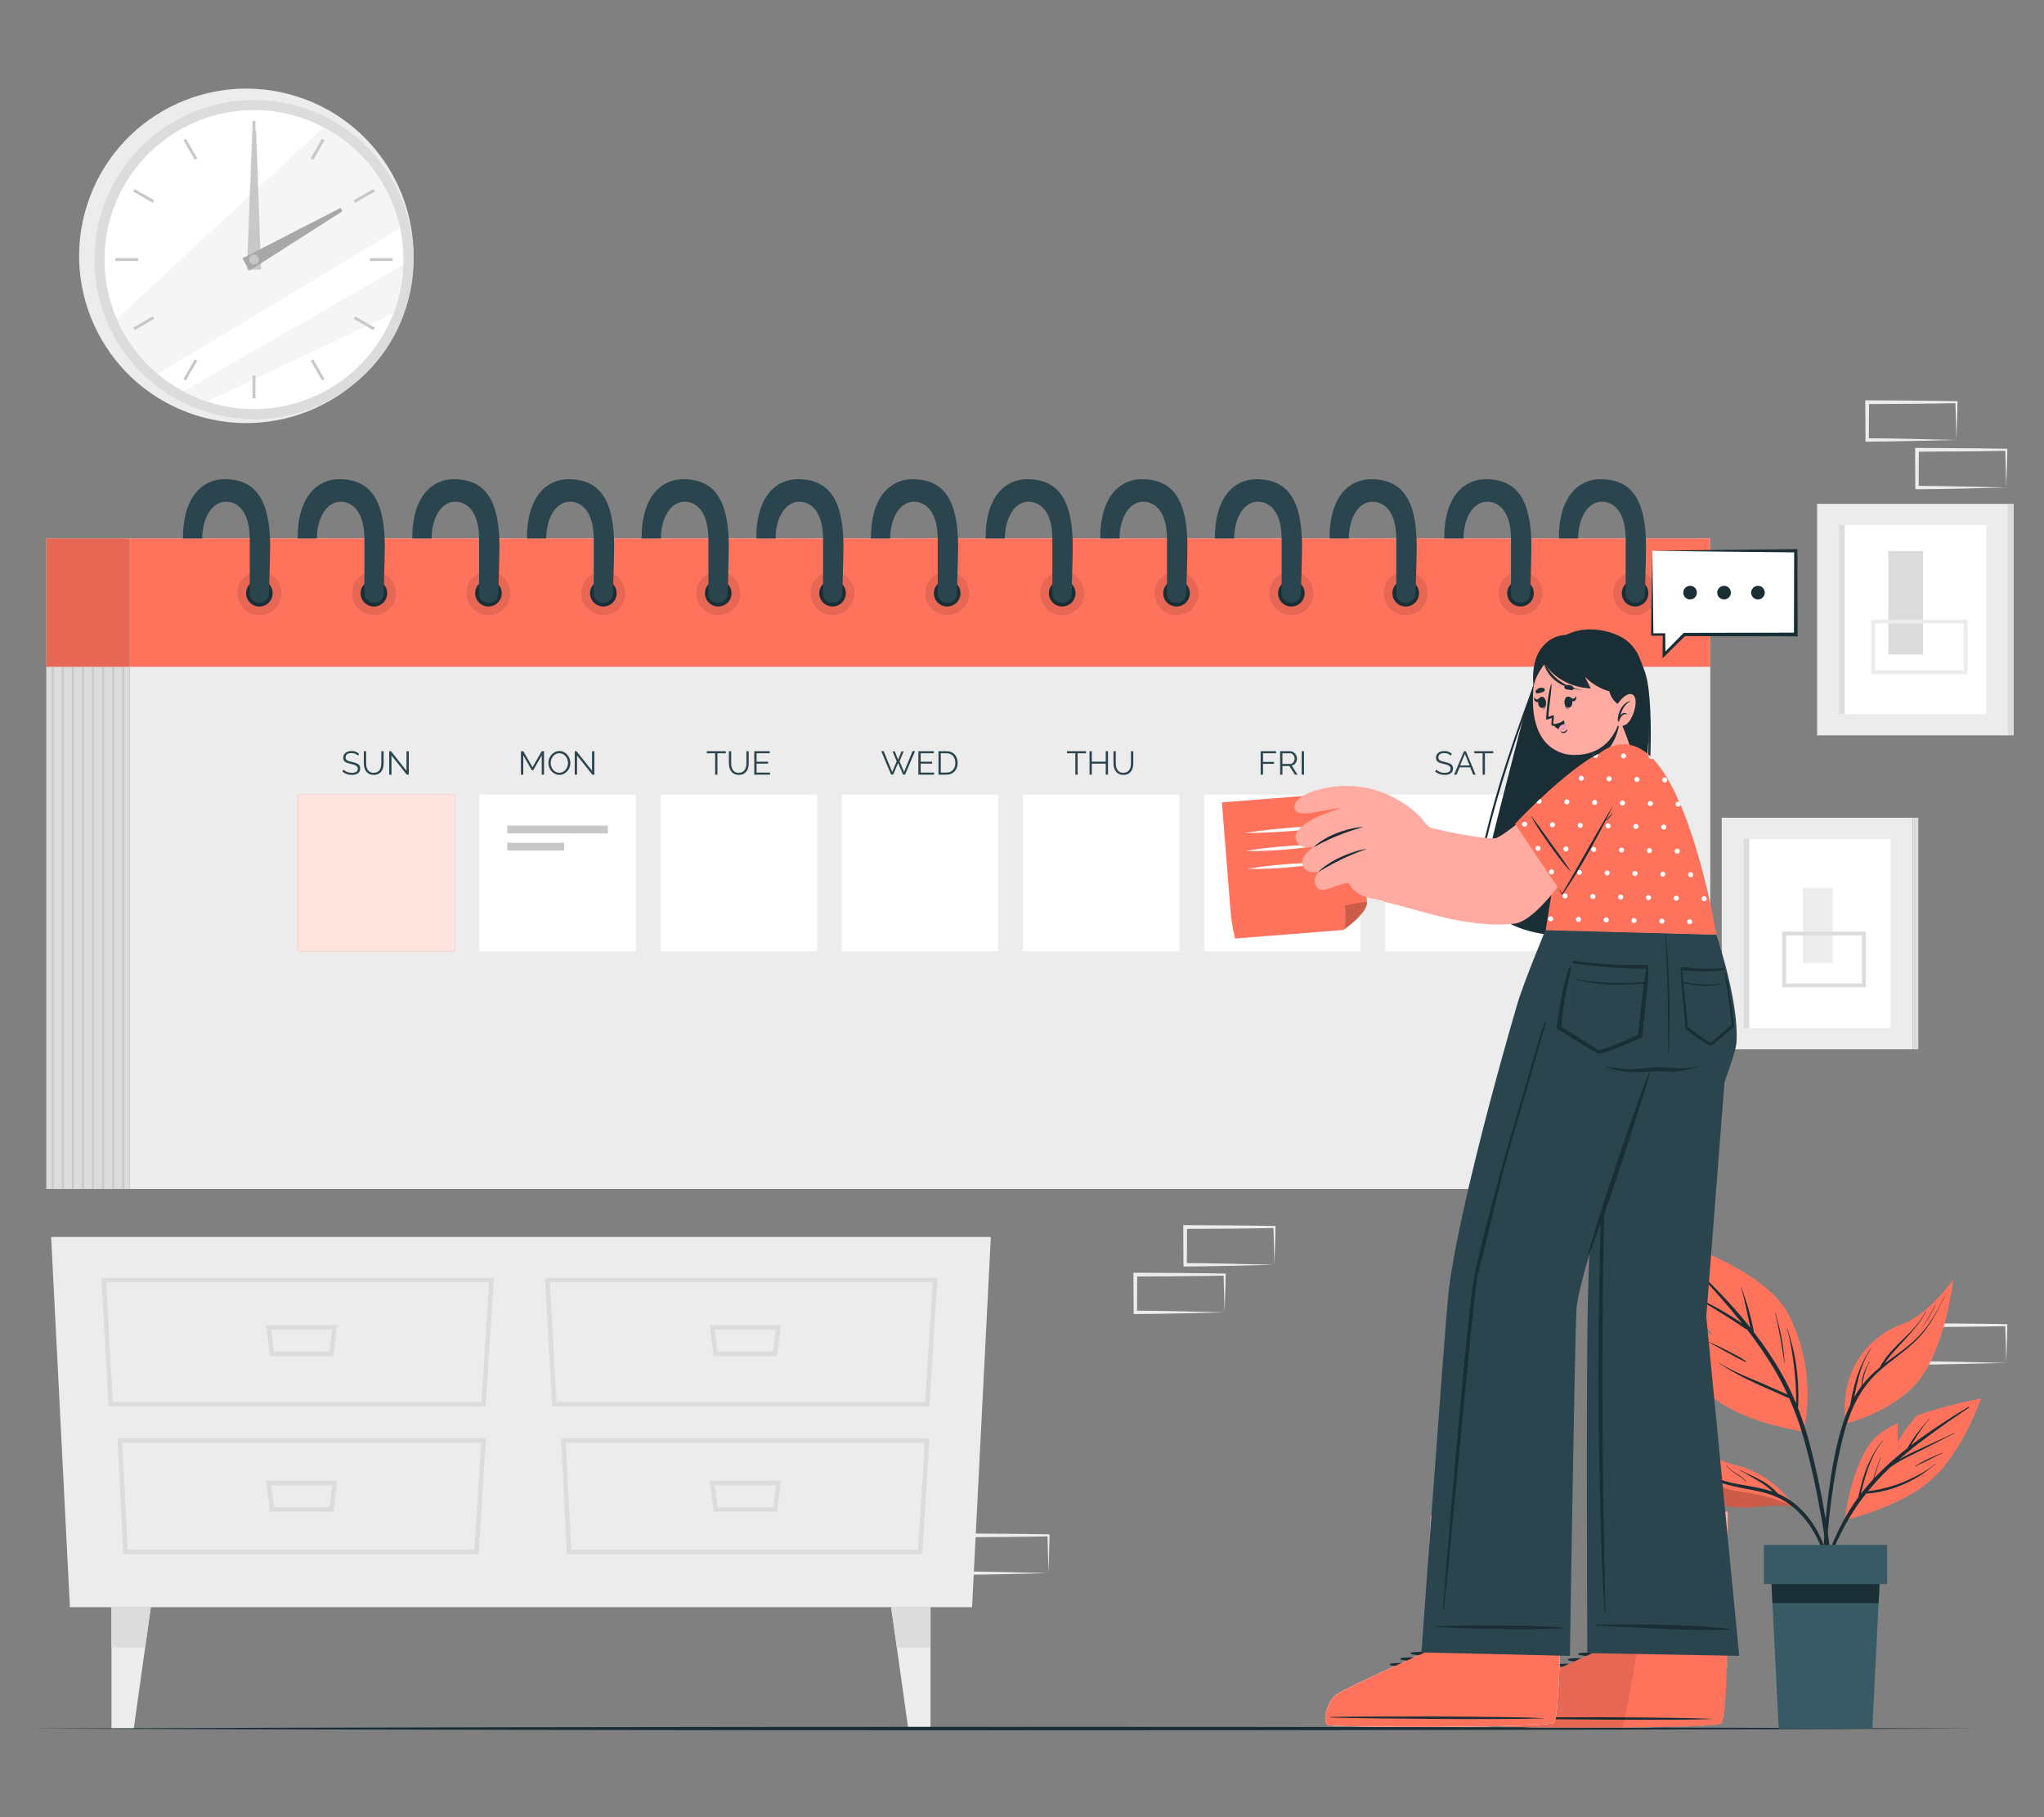 <?xml version="1.0" encoding="UTF-8"?>
<svg id="Layer_2" data-name="Layer 2" xmlns="http://www.w3.org/2000/svg" viewBox="0 0 540 480">
  <rect x="0" y="0" width="540" height="480" fill="#808080" stroke="none"/>
  <defs>
    <style>
      .cls-1 {
        fill: #dcdcdc;
      }

      .cls-1, .cls-2, .cls-3, .cls-4, .cls-5, .cls-6, .cls-7, .cls-8, .cls-9, .cls-10, .cls-11, .cls-12, .cls-13, .cls-14, .cls-15, .cls-16, .cls-17 {
        stroke-width: 0px;
      }

      .cls-2 {
        fill: #ff735d;
      }

      .cls-3 {
        fill: #c8c8c8;
      }

      .cls-4 {
        fill: #375a64;
      }

      .cls-5, .cls-8 {
        fill: #ececec;
      }

      .cls-6 {
        fill: #2b454e;
      }

      .cls-18 {
        stroke: #c8c8c8;
        stroke-width: .5px;
      }

      .cls-18, .cls-9, .cls-19, .cls-20 {
        fill: none;
      }

      .cls-18, .cls-19, .cls-20 {
        stroke-miterlimit: 10;
      }

      .cls-7 {
        opacity: .8;
      }

      .cls-7, .cls-13 {
        fill: #fff;
      }

      .cls-8 {
        opacity: .5;
      }

      .cls-10 {
        fill: #ff9abd;
      }

      .cls-11 {
        opacity: .2;
      }

      .cls-12, .cls-15 {
        fill: #1a2e35;
      }

      .cls-19 {
        stroke: #dcdcdc;
      }

      .cls-14 {
        fill: #ffaba1;
      }

      .cls-15, .cls-17 {
        opacity: .1;
      }

      .cls-16 {
        fill: #a8a8a8;
      }

      .cls-20 {
        stroke: #ececec;
      }
    </style>
  </defs>
  <g id="Layer_2-2" data-name="Layer 2">
    <g>
      <rect class="cls-9" width="540" height="480"/>
      <g>
        <g>
          <path class="cls-5" d="m336.69,334.08c-6.85.15-16.82.45-23.59.45,0,0-.44,0-.44,0v-.45s-.06-9.97-.06-9.97v-.5s.5,0,.5,0c7.07.04,16.89.08,23.87.23-.02,3.04-.21,7.17-.28,10.24h0Zm0,0c-.1-2.91-.21-7.11-.27-9.97,0,0,.27.27.27.27-6.82.14-16.67.21-23.59.23,0,0,.5-.5.5-.5l-.05,9.97-.45-.45c6.67.02,16.83.29,23.59.45h0Z"/>
          <path class="cls-5" d="m323.53,346.65c-6.85.15-16.82.45-23.59.45,0,0-.44,0-.44,0v-.45s-.06-9.97-.06-9.97v-.5s.5,0,.5,0c7.07.04,16.89.08,23.87.23-.02,3.04-.21,7.17-.28,10.24h0Zm0,0c-.1-2.91-.21-7.11-.27-9.97,0,0,.27.27.27.27-6.82.14-16.67.21-23.59.23,0,0,.5-.5.5-.5l-.05,9.97-.45-.45c6.67.02,16.83.29,23.59.45h0Z"/>
          <path class="cls-5" d="m312.44,218.97c-6.85.15-16.82.45-23.59.45,0,0-.44,0-.44,0v-.45s-.06-9.97-.06-9.97v-.5s.5,0,.5,0c7.07.04,16.89.08,23.87.23-.02,3.04-.21,7.17-.28,10.24h0Zm0,0c-.1-2.91-.21-7.11-.27-9.97,0,0,.27.27.27.27-6.82.14-16.67.21-23.59.23,0,0,.5-.5.5-.5l-.05,9.97-.45-.45c6.67.02,16.83.29,23.59.45h0Z"/>
          <path class="cls-5" d="m299.28,231.54c-6.85.15-16.82.45-23.59.45,0,0-.44,0-.44,0v-.45s-.06-9.97-.06-9.97v-.5s.5,0,.5,0c7.07.04,16.89.08,23.87.23-.02,3.04-.21,7.17-.28,10.24h0Zm0,0c-.1-2.91-.21-7.11-.27-9.97,0,0,.27.27.27.27-6.82.14-16.67.21-23.59.23,0,0,.5-.5.5-.5l-.05,9.97-.45-.45c6.67.02,16.83.29,23.59.45h0Z"/>
          <path class="cls-5" d="m286.18,218.97c-6.85.15-16.82.45-23.59.45,0,0-.44,0-.44,0v-.45s-.06-9.97-.06-9.97v-.5s.5,0,.5,0c7.07.04,16.89.08,23.87.23-.02,3.04-.21,7.17-.28,10.24h0Zm0,0c-.1-2.91-.21-7.11-.27-9.97,0,0,.27.27.27.27-6.82.14-16.67.21-23.59.23,0,0,.5-.5.5-.5l-.05,9.97-.45-.45c6.67.02,16.83.29,23.59.45h0Z"/>
          <path class="cls-5" d="m530.03,360.01c-6.85.15-16.82.45-23.59.45,0,0-.44,0-.44,0v-.45s-.06-9.97-.06-9.97v-.5s.5,0,.5,0c7.07.04,16.89.08,23.87.23-.02,3.04-.21,7.17-.28,10.24h0Zm0,0c-.1-2.91-.21-7.11-.27-9.97,0,0,.27.27.27.27-6.82.14-16.67.21-23.59.23,0,0,.5-.5.5-.5l-.05,9.97-.45-.45c6.67.02,16.83.29,23.59.45h0Z"/>
          <path class="cls-5" d="m516.87,116.21c-6.85.15-16.82.45-23.59.45,0,0-.44,0-.44,0v-.45s-.06-9.97-.06-9.97v-.5s.5,0,.5,0c7.07.04,16.89.08,23.87.23-.02,3.04-.21,7.17-.28,10.24h0Zm0,0c-.1-2.91-.21-7.11-.27-9.97,0,0,.27.27.27.27-6.82.14-16.67.21-23.59.23,0,0,.5-.5.5-.5l-.05,9.97-.45-.45c6.67.02,16.83.29,23.59.45h0Z"/>
          <path class="cls-5" d="m530.03,128.78c-6.85.15-16.82.45-23.59.45,0,0-.44,0-.44,0v-.45s-.06-9.97-.06-9.97v-.5s.5,0,.5,0c7.07.04,16.89.08,23.87.23-.02,3.04-.21,7.17-.28,10.24h0Zm0,0c-.1-2.91-.21-7.11-.27-9.97,0,0,.27.27.27.27-6.82.14-16.67.21-23.59.23,0,0,.5-.5.5-.5l-.05,9.97-.45-.45c6.67.02,16.83.29,23.59.45h0Z"/>
          <path class="cls-5" d="m277,415.53c-6.85.15-16.82.45-23.59.45,0,0-.44,0-.44,0v-.45s-.06-9.97-.06-9.97v-.5s.5,0,.5,0c7.07.04,16.89.08,23.87.23-.02,3.04-.21,7.17-.28,10.24h0Zm0,0c-.1-2.91-.21-7.11-.27-9.97,0,0,.27.27.27.27-6.82.14-16.67.21-23.59.23,0,0,.5-.5.5-.5l-.05,9.97-.45-.45c6.67.02,16.83.29,23.59.45h0Z"/>
        </g>
        <g>
          <polygon class="cls-5" points="18.47 424.53 256.81 424.53 261.76 326.74 13.51 326.74 18.47 424.53"/>
          <g>
            <path class="cls-1" d="m245.51,371.5h-99.64l-1.87-33.95h103.69l-2.18,33.95Zm-98.5-1.2h97.38l2.03-31.55h-101.14l1.74,31.55Z"/>
            <path class="cls-1" d="m243.67,410.56h-93.9l-1.53-30.65h97.34l-1.92,30.65Zm-92.76-1.2h91.63l1.76-28.24h-94.8l1.41,28.24Z"/>
            <path class="cls-1" d="m205.28,358.21h-16.74l-1.06-8.19h18.86l-1.06,8.19Zm-15.69-1.2h14.63l.75-5.78h-16.12l.75,5.78Z"/>
            <path class="cls-1" d="m205.28,399.33h-16.74l-1.06-8.19h18.86l-1.06,8.19Zm-15.69-1.2h14.63l.75-5.78h-16.12l.75,5.78Z"/>
          </g>
          <g>
            <path class="cls-1" d="m128.31,371.5H28.66l-1.87-33.95h103.69l-2.18,33.95Zm-98.5-1.2h97.38l2.03-31.55H28.07l1.74,31.55Z"/>
            <path class="cls-1" d="m126.47,410.56H32.57l-1.53-30.65h97.34l-1.92,30.65Zm-92.76-1.2h91.63l1.76-28.24H32.31l1.41,28.24Z"/>
            <path class="cls-1" d="m88.08,358.21h-16.74l-1.06-8.19h18.86l-1.06,8.19Zm-15.69-1.2h14.63l.75-5.78h-16.12l.75,5.78Z"/>
            <path class="cls-1" d="m88.08,399.33h-16.74l-1.06-8.19h18.86l-1.06,8.19Zm-15.69-1.2h14.63l.75-5.78h-16.12l.75,5.78Z"/>
          </g>
          <g>
            <polygon class="cls-5" points="39.84 424.53 38.35 435.18 35.34 456.59 29.45 456.59 29.45 424.53 39.84 424.53"/>
            <polygon class="cls-1" points="39.84 424.53 38.35 435.18 29.45 435.18 29.45 424.53 39.84 424.53"/>
          </g>
          <g>
            <polygon class="cls-5" points="235.43 424.53 236.93 435.18 239.94 456.59 245.83 456.59 245.83 424.53 235.43 424.53"/>
            <polygon class="cls-1" points="235.43 424.53 236.93 435.18 245.83 435.18 245.83 424.53 235.43 424.53"/>
          </g>
        </g>
        <g>
          <g>
            <rect class="cls-5" x="480.06" y="133.09" width="50.42" height="61.16"/>
            <rect class="cls-13" x="485.83" y="138.67" width="38.9" height="49.99"/>
            <rect class="cls-1" x="485.83" y="138.67" width="1.52" height="49.99"/>
            <rect class="cls-1" x="530.48" y="133.09" width="1.52" height="61.16"/>
            <rect class="cls-1" x="498.86" y="145.56" width="9.17" height="27.32"/>
            <rect class="cls-20" x="494.86" y="164.17" width="24.45" height="13.39"/>
          </g>
          <g>
            <rect class="cls-5" x="454.86" y="216.01" width="50.42" height="61.16"/>
            <rect class="cls-13" x="460.62" y="221.59" width="38.9" height="49.99"/>
            <rect class="cls-1" x="460.62" y="221.59" width="1.52" height="49.99"/>
            <rect class="cls-1" x="505.27" y="216.01" width="1.52" height="61.16"/>
            <rect class="cls-5" x="476.3" y="234.51" width="7.86" height="19.87"/>
            <rect class="cls-19" x="471.32" y="246.59" width="21.11" height="13.69"/>
          </g>
        </g>
        <g>
          <circle class="cls-5" cx="65.08" cy="67.58" r="44.17" transform="translate(-19.14 108.93) rotate(-72.23)"/>
          <circle class="cls-1" cx="67.1" cy="68.57" r="42.15" transform="translate(-22.09 33.23) rotate(-24.01)"/>
          <circle class="cls-13" cx="67.1" cy="68.57" r="39.49" transform="translate(-10.72 12.46) rotate(-9.83)"/>
          <path class="cls-8" d="m105.69,60.19c-17.98,10.9-47.54,28.77-64.06,38.57-4.63-3.91-8.35-8.87-10.79-14.51l54.63-50.63c10.17,5.36,17.72,15.03,20.21,26.58Z"/>
          <path class="cls-8" d="m106.56,69.94c-.15,4.51-1.06,8.83-2.61,12.83l-49.25,23.29c-2.16-.72-4.24-1.61-6.22-2.67,14.88-8.6,42.06-24.24,58.08-33.45Z"/>
          <g>
            <rect class="cls-3" x="66.72" y="31.94" width=".76" height="5.99"/>
            <rect class="cls-3" x="49.9" y="36.45" width=".76" height="5.99" transform="translate(-12.98 30.42) rotate(-30)"/>
            <rect class="cls-3" x="37.59" y="48.76" width=".76" height="5.99" transform="translate(-25.83 58.76) rotate(-60)"/>
            <rect class="cls-3" x="30.48" y="68.18" width="5.99" height=".76"/>
            <rect class="cls-3" x="34.98" y="85" width="5.99" height=".76" transform="translate(-37.6 30.43) rotate(-30)"/>
            <rect class="cls-3" x="47.29" y="97.31" width="5.99" height=".76" transform="translate(-59.46 92.47) rotate(-60.04)"/>
            <rect class="cls-3" x="66.72" y="99.2" width=".76" height="5.99"/>
            <rect class="cls-3" x="83.53" y="94.7" width=".76" height="5.99" transform="translate(-37.6 55.05) rotate(-30)"/>
            <rect class="cls-3" x="95.84" y="82.39" width=".76" height="5.99" transform="translate(-25.83 126.02) rotate(-60)"/>
            <rect class="cls-3" x="97.74" y="68.18" width="5.99" height=".76"/>
            <rect class="cls-3" x="93.23" y="51.37" width="5.99" height=".76" transform="translate(-12.98 55.05) rotate(-30)"/>
            <rect class="cls-3" x="80.92" y="39.06" width="5.99" height=".76" transform="translate(7.82 92.43) rotate(-60.03)"/>
          </g>
          <g>
            <polygon class="cls-3" points="67.67 34.65 68.97 71.23 65.23 71.18 66.66 34.64 67.67 34.65"/>
            <polygon class="cls-16" points="90.46 55.81 65.85 71.52 64.06 68.23 89.97 54.92 90.46 55.81"/>
            <path class="cls-3" d="m68.38,68.57c0,.71-.57,1.28-1.28,1.28s-1.28-.57-1.28-1.28.57-1.28,1.28-1.28,1.28.57,1.28,1.28Z"/>
          </g>
        </g>
        <g>
          <g>
            <rect class="cls-5" x="34.25" y="142.22" width="417.59" height="171.83"/>
            <rect class="cls-1" x="12.22" y="142.22" width="22.03" height="171.83" transform="translate(46.48 456.28) rotate(180)"/>
            <rect class="cls-2" x="34.25" y="142.22" width="417.59" height="33.92"/>
            <g>
              <rect class="cls-2" x="78.78" y="209.9" width="41.37" height="41.37"/>
              <rect class="cls-7" x="78.78" y="209.9" width="41.37" height="41.37"/>
            </g>
            <rect class="cls-13" x="126.62" y="209.9" width="41.37" height="41.37"/>
            <rect class="cls-13" x="174.51" y="209.9" width="41.37" height="41.37"/>
            <rect class="cls-13" x="222.37" y="209.9" width="41.37" height="41.37"/>
            <rect class="cls-13" x="270.23" y="209.9" width="41.37" height="41.37"/>
            <rect class="cls-13" x="318.09" y="209.9" width="41.37" height="41.37"/>
            <rect class="cls-13" x="365.95" y="209.9" width="41.37" height="41.37"/>
            <g>
              <path class="cls-6" d="m94.56,199.59c-.17-.2-.41-.36-.7-.48-.29-.12-.62-.18-.99-.18-.55,0-.95.1-1.2.31-.25.21-.37.49-.37.84,0,.19.03.34.1.46.07.12.17.22.31.31.14.09.32.16.54.23.22.06.47.13.77.19.33.07.63.15.89.24.27.09.49.2.68.33.19.13.33.29.43.48.1.19.15.42.15.7s-.06.53-.17.74c-.11.21-.26.38-.46.52-.2.14-.43.24-.71.31-.27.07-.57.1-.9.1-.96,0-1.79-.3-2.49-.9l.31-.5c.11.12.24.23.4.33.15.1.32.2.51.28.19.08.39.14.61.18.22.04.44.06.68.06.49,0,.88-.09,1.16-.27.28-.18.41-.45.41-.81,0-.19-.04-.35-.12-.48-.08-.13-.2-.24-.35-.34-.16-.1-.35-.18-.58-.25-.23-.07-.5-.14-.81-.21-.33-.08-.61-.15-.86-.24-.24-.08-.45-.18-.62-.31-.17-.12-.29-.27-.38-.44-.08-.17-.13-.38-.13-.63,0-.28.05-.54.16-.76.11-.22.26-.41.46-.56.2-.15.43-.26.7-.34.27-.08.56-.12.89-.12.41,0,.78.06,1.1.19.32.13.62.3.88.53l-.3.49Z"/>
              <path class="cls-6" d="m98.74,204.12c.39,0,.71-.07.97-.22.26-.15.47-.34.62-.58.15-.24.26-.52.32-.82.06-.31.09-.62.09-.93v-3.12h.61v3.12c0,.42-.05.82-.14,1.19-.09.38-.24.71-.45.99-.21.28-.47.51-.81.68-.33.17-.74.25-1.21.25s-.9-.09-1.24-.27c-.33-.18-.6-.41-.81-.7-.2-.29-.35-.62-.44-.99-.09-.37-.13-.76-.13-1.15v-3.12h.6v3.12c0,.33.03.64.1.95.06.31.17.58.33.82.15.24.36.43.61.58.26.15.58.22.96.22Z"/>
              <path class="cls-6" d="m103.43,199.56v5.06h-.61v-6.19s.47,0,.47,0l4.1,5.16v-5.15h.61v6.18h-.53l-4.04-5.06Z"/>
            </g>
            <g>
              <path class="cls-6" d="m143.12,204.62v-5.09l-2.26,3.93h-.36l-2.26-3.93v5.09h-.61v-6.19h.63l2.42,4.24,2.43-4.24h.62v6.19h-.61Z"/>
              <path class="cls-6" d="m147.78,204.67c-.43,0-.82-.09-1.18-.27-.36-.18-.66-.41-.92-.71-.26-.29-.45-.63-.59-1.01-.14-.38-.21-.76-.21-1.16,0-.41.07-.81.22-1.19.15-.38.35-.71.61-1,.26-.29.57-.52.93-.69.35-.17.74-.26,1.15-.26s.82.09,1.18.28c.36.18.66.42.92.72.25.3.45.63.59,1.01.14.37.21.76.21,1.15,0,.41-.07.81-.22,1.19-.15.38-.35.71-.61,1-.26.29-.57.52-.92.69-.35.17-.74.26-1.15.26Zm-2.29-3.14c0,.34.05.66.16.97.11.31.27.59.47.83.2.24.44.43.72.58.28.14.59.21.93.21s.67-.08.95-.23c.28-.15.53-.35.72-.59.2-.24.35-.52.46-.83.11-.31.16-.62.16-.94,0-.34-.06-.66-.17-.97-.11-.31-.27-.59-.48-.82s-.45-.43-.72-.57c-.28-.14-.59-.21-.92-.21s-.67.07-.95.22c-.29.15-.53.34-.72.59-.2.24-.35.52-.46.83s-.16.62-.16.94Z"/>
              <path class="cls-6" d="m152.45,199.56v5.06h-.61v-6.19h.47l4.1,5.16v-5.15h.61v6.18h-.53l-4.04-5.06Z"/>
            </g>
            <g>
              <path class="cls-6" d="m191.75,198.97h-2.21v5.65h-.61v-5.65h-2.21v-.54h5.02v.54Z"/>
              <path class="cls-6" d="m195.19,204.12c.39,0,.71-.07.97-.22.26-.15.47-.34.62-.58.15-.24.26-.52.32-.82.06-.31.09-.62.09-.93v-3.12h.61v3.12c0,.42-.05.82-.14,1.19-.09.38-.24.71-.45.99-.21.28-.47.51-.81.68-.33.17-.74.25-1.21.25s-.9-.09-1.24-.27c-.33-.18-.6-.41-.81-.7-.2-.29-.35-.62-.44-.99-.09-.37-.13-.76-.13-1.15v-3.12h.6v3.12c0,.33.03.64.1.95.06.31.17.58.33.82.15.24.36.43.61.58.26.15.58.22.96.22Z"/>
              <path class="cls-6" d="m203.43,204.08v.54h-4.16v-6.19h4.08v.54s-3.47,0-3.47,0v2.23s3.03,0,3.03,0v.51h-3.03v2.36h3.55Z"/>
            </g>
            <g>
              <path class="cls-6" d="m235.82,198.47h.58l.87,2.2.88-2.2h.58l-1.08,2.64,1.19,2.8,2.24-5.49h.66l-2.63,6.19h-.54l-1.3-3.06-1.31,3.06h-.53l-2.62-6.19h.65l2.25,5.49,1.18-2.8-1.08-2.64Z"/>
              <path class="cls-6" d="m246.78,204.08v.54h-4.16v-6.19s4.08,0,4.08,0v.54h-3.47v2.23h3.03v.51h-3.03v2.36h3.55Z"/>
              <path class="cls-6" d="m247.93,204.62v-6.19h2.1c.49,0,.93.08,1.3.24.37.16.68.38.92.66.25.28.43.61.56.98.12.38.19.78.19,1.2,0,.47-.07.9-.21,1.28-.14.38-.34.71-.6.98-.26.27-.57.48-.93.63-.36.15-.77.22-1.23.22h-2.1Zm4.46-3.11c0-.37-.05-.71-.16-1.02-.11-.31-.26-.58-.46-.81-.2-.23-.45-.4-.74-.53-.29-.12-.63-.19-1-.19h-1.49v5.11s1.49,0,1.49,0c.38,0,.72-.07,1.02-.2.29-.13.54-.31.74-.54.2-.23.35-.5.45-.81.1-.31.15-.65.15-1.02Z"/>
            </g>
            <g>
              <path class="cls-6" d="m286.91,198.97h-2.21v5.65h-.61v-5.65h-2.21v-.54h5.02v.54Z"/>
              <path class="cls-6" d="m292.72,198.43v6.19h-.6v-2.9h-3.67v2.9h-.61v-6.19h.61v2.76h3.67v-2.76h.6Z"/>
              <path class="cls-6" d="m296.79,204.12c.39,0,.71-.07.97-.22.26-.15.47-.34.62-.58.15-.24.26-.52.32-.82.06-.31.09-.62.09-.93v-3.12h.61v3.12c0,.42-.05.82-.14,1.19-.09.38-.24.71-.45.99-.21.28-.47.51-.81.68-.33.17-.74.25-1.21.25s-.9-.09-1.24-.27c-.33-.18-.6-.41-.81-.7-.2-.29-.35-.62-.44-.99-.09-.37-.13-.76-.13-1.15v-3.12h.6v3.12c0,.33.03.64.1.95.06.31.17.58.33.82.15.24.36.43.61.58.26.15.58.22.96.22Z"/>
            </g>
            <g>
              <path class="cls-6" d="m333.05,204.62v-6.19h4.07v.54h-3.45v2.28h2.91v.51h-2.91v2.87s-.61,0-.61,0Z"/>
              <path class="cls-6" d="m338.19,204.62v-6.19s2.62,0,2.62,0c.27,0,.51.06.74.17.22.11.42.26.58.44.16.18.29.39.38.62.09.23.14.47.14.71s-.03.44-.1.65c-.07.21-.16.39-.28.56-.12.17-.26.31-.43.42-.17.11-.36.19-.57.23l1.52,2.39h-.69l-1.46-2.29h-1.83v2.29h-.61Zm.61-2.83h2.02c.18,0,.34-.04.49-.12.15-.08.27-.18.38-.32.11-.13.19-.28.24-.45.06-.17.09-.35.09-.53,0-.19-.03-.36-.1-.54-.07-.17-.16-.32-.27-.45-.11-.13-.25-.23-.4-.31-.15-.08-.32-.11-.48-.11h-1.97v2.83Z"/>
              <path class="cls-6" d="m343.89,204.62v-6.19h.61v6.19h-.61Z"/>
            </g>
            <g>
              <path class="cls-6" d="m383.26,199.59c-.17-.2-.41-.36-.7-.48-.29-.12-.62-.18-.99-.18-.55,0-.95.1-1.2.31-.25.21-.37.49-.37.84,0,.19.03.34.1.46.07.12.17.22.31.31.14.09.32.16.54.23.22.06.47.13.77.19.33.07.63.15.89.24.27.09.49.2.68.33.19.13.33.29.43.48.1.19.15.42.15.7s-.06.53-.17.74c-.11.21-.26.38-.46.52-.2.14-.43.24-.71.31-.27.07-.57.1-.9.1-.96,0-1.79-.3-2.49-.9l.31-.5c.11.12.24.23.4.33.15.1.32.2.51.28.19.08.39.14.61.18.22.04.44.06.68.06.49,0,.88-.09,1.16-.27.28-.18.41-.45.41-.81,0-.19-.04-.35-.12-.48-.08-.13-.2-.24-.35-.34-.16-.1-.35-.18-.58-.25-.23-.07-.5-.14-.81-.21-.33-.08-.61-.15-.86-.24-.24-.08-.45-.18-.62-.31-.17-.12-.29-.27-.38-.44-.08-.17-.13-.38-.13-.63,0-.28.05-.54.16-.76.11-.22.26-.41.46-.56.2-.15.43-.26.7-.34.27-.08.56-.12.89-.12.41,0,.78.06,1.1.19.32.13.62.3.88.53l-.3.49Z"/>
              <path class="cls-6" d="m386.75,198.43h.52l2.57,6.19h-.65l-.8-1.94h-2.78l-.79,1.94h-.65l2.59-6.19Zm1.5,3.78l-1.25-3.06-1.26,3.06h2.51Z"/>
              <path class="cls-6" d="m394.51,198.97h-2.21v5.65h-.61v-5.65h-2.21v-.54h5.02v.54Z"/>
            </g>
            <rect class="cls-3" x="134.01" y="218.08" width="26.59" height="2.06"/>
            <rect class="cls-3" x="134.01" y="222.61" width="15.04" height="2.06"/>
            <g>
              <rect class="cls-2" x="12.22" y="142.22" width="22.03" height="33.92"/>
              <rect class="cls-17" x="12.22" y="142.22" width="22.03" height="33.92"/>
            </g>
            <g>
              <line class="cls-18" x1="13.91" y1="176.14" x2="13.91" y2="314.06"/>
              <line class="cls-18" x1="16.57" y1="176.14" x2="16.57" y2="314.06"/>
              <line class="cls-18" x1="19.24" y1="176.14" x2="19.24" y2="314.06"/>
              <line class="cls-18" x1="21.91" y1="176.14" x2="21.91" y2="314.06"/>
              <line class="cls-18" x1="24.57" y1="176.14" x2="24.57" y2="314.06"/>
              <line class="cls-18" x1="27.24" y1="176.14" x2="27.24" y2="314.06"/>
              <line class="cls-18" x1="29.9" y1="176.14" x2="29.9" y2="314.06"/>
              <line class="cls-18" x1="32.57" y1="176.14" x2="32.57" y2="314.06"/>
            </g>
          </g>
          <g>
            <g>
              <path class="cls-17" d="m74.32,156.7c0,3.2-2.6,5.8-5.8,5.8s-5.8-2.6-5.8-5.8,2.6-5.8,5.8-5.8,5.8,2.6,5.8,5.8Z"/>
              <path class="cls-12" d="m72.03,156.7c0,1.94-1.57,3.51-3.51,3.51s-3.51-1.57-3.51-3.51,1.57-3.51,3.51-3.51,3.51,1.57,3.51,3.51Z"/>
            </g>
            <g>
              <circle class="cls-17" cx="98.78" cy="156.7" r="5.8"/>
              <path class="cls-12" d="m102.29,156.7c0,1.94-1.57,3.51-3.51,3.51s-3.51-1.57-3.51-3.51,1.57-3.51,3.51-3.51,3.51,1.57,3.51,3.51Z"/>
            </g>
            <g>
              <path class="cls-17" d="m134.84,156.7c0,3.2-2.6,5.8-5.8,5.8s-5.8-2.6-5.8-5.8,2.6-5.8,5.8-5.8,5.8,2.6,5.8,5.8Z"/>
              <path class="cls-12" d="m132.55,156.7c0,1.94-1.57,3.51-3.51,3.51s-3.51-1.57-3.51-3.51,1.57-3.51,3.51-3.51,3.51,1.57,3.51,3.51Z"/>
            </g>
            <g>
              <path class="cls-17" d="m165.18,156.7c0,3.2-2.6,5.8-5.8,5.8s-5.8-2.6-5.8-5.8,2.6-5.8,5.8-5.8,5.8,2.6,5.8,5.8Z"/>
              <path class="cls-12" d="m162.9,156.7c0,1.94-1.57,3.51-3.51,3.51s-3.51-1.57-3.51-3.51,1.57-3.51,3.51-3.51,3.51,1.57,3.51,3.51Z"/>
            </g>
            <g>
              <circle class="cls-17" cx="189.75" cy="156.7" r="5.8"/>
              <path class="cls-12" d="m193.26,156.7c0,1.94-1.57,3.51-3.51,3.51s-3.51-1.57-3.51-3.51,1.57-3.51,3.51-3.51,3.51,1.57,3.51,3.51Z"/>
            </g>
            <g>
              <circle class="cls-17" cx="219.95" cy="156.7" r="5.8"/>
              <path class="cls-12" d="m223.46,156.7c0,1.94-1.57,3.51-3.51,3.51s-3.51-1.57-3.51-3.51,1.57-3.51,3.51-3.51,3.51,1.57,3.51,3.51Z"/>
            </g>
            <g>
              <circle class="cls-17" cx="250.23" cy="156.7" r="5.8"/>
              <path class="cls-12" d="m253.74,156.7c0,1.94-1.57,3.51-3.51,3.51s-3.51-1.57-3.51-3.51,1.57-3.51,3.51-3.51,3.51,1.57,3.51,3.51Z"/>
            </g>
            <g>
              <circle class="cls-17" cx="280.62" cy="156.7" r="5.8"/>
              <path class="cls-12" d="m284.13,156.7c0,1.94-1.57,3.51-3.51,3.51s-3.51-1.57-3.51-3.51,1.57-3.51,3.51-3.51,3.51,1.57,3.51,3.51Z"/>
            </g>
            <g>
              <path class="cls-17" d="m316.62,156.7c0,3.2-2.6,5.8-5.8,5.8s-5.8-2.6-5.8-5.8,2.6-5.8,5.8-5.8,5.8,2.6,5.8,5.8Z"/>
              <path class="cls-12" d="m314.33,156.7c0,1.94-1.57,3.51-3.51,3.51s-3.51-1.57-3.51-3.51,1.57-3.51,3.51-3.51,3.51,1.57,3.51,3.51Z"/>
            </g>
            <g>
              <path class="cls-17" d="m346.96,156.7c0,3.2-2.6,5.8-5.8,5.8s-5.8-2.6-5.8-5.8,2.6-5.8,5.8-5.8,5.8,2.6,5.8,5.8Z"/>
              <path class="cls-12" d="m344.67,156.7c0,1.94-1.57,3.51-3.51,3.51s-3.51-1.57-3.51-3.51,1.57-3.51,3.51-3.51,3.51,1.57,3.51,3.51Z"/>
            </g>
            <g>
              <path class="cls-17" d="m377.17,156.7c0,3.2-2.6,5.8-5.8,5.8s-5.8-2.6-5.8-5.8,2.6-5.8,5.8-5.8,5.8,2.6,5.8,5.8Z"/>
              <path class="cls-12" d="m374.88,156.7c0,1.94-1.57,3.51-3.51,3.51s-3.51-1.57-3.51-3.51,1.57-3.51,3.51-3.51,3.51,1.57,3.51,3.51Z"/>
            </g>
            <g>
              <path class="cls-17" d="m407.5,156.7c0,3.2-2.6,5.8-5.8,5.8s-5.8-2.6-5.8-5.8,2.6-5.8,5.8-5.8,5.8,2.6,5.8,5.8Z"/>
              <path class="cls-12" d="m405.21,156.7c0,1.94-1.57,3.51-3.51,3.51s-3.51-1.57-3.51-3.51,1.57-3.51,3.51-3.51,3.51,1.57,3.51,3.51Z"/>
            </g>
            <g>
              <circle class="cls-17" cx="431.97" cy="156.7" r="5.8"/>
              <path class="cls-12" d="m435.48,156.7c0,1.94-1.57,3.51-3.51,3.51s-3.51-1.57-3.51-3.51,1.57-3.51,3.51-3.51,3.51,1.57,3.51,3.51Z"/>
            </g>
            <path class="cls-6" d="m71.37,144.45c0,2.9-.32,12.32-.32,12.32,0,3.27-5.07,3.26-5.07,0s0-9.07,0-14.38c0-7.24-3.16-9.86-6.3-9.86-3.92,0-6.25,4.72-6.25,9.7h-5.1c0-11.29,5.4-15.65,10.95-15.65,8.45,0,12.09,5.64,12.09,17.87Z"/>
            <path class="cls-6" d="m101.66,144.45c0,2.9-.32,12.32-.32,12.32,0,3.27-5.07,3.26-5.07,0s0-9.07,0-14.38c0-7.24-3.16-9.86-6.3-9.86-3.92,0-6.25,4.72-6.25,9.7h-5.1c0-11.29,5.4-15.65,10.95-15.65,8.45,0,12.09,5.64,12.09,17.87Z"/>
            <path class="cls-6" d="m131.95,144.45c0,2.9-.32,12.32-.32,12.32,0,3.27-5.07,3.26-5.07,0s0-9.07,0-14.38c0-7.24-3.16-9.86-6.3-9.86-3.92,0-6.25,4.72-6.25,9.7h-5.1c0-11.29,5.4-15.65,10.95-15.65,8.45,0,12.09,5.64,12.09,17.87Z"/>
            <path class="cls-6" d="m162.25,144.45c0,2.9-.32,12.32-.32,12.32,0,3.27-5.07,3.26-5.07,0s0-9.07,0-14.38c0-7.24-3.16-9.86-6.3-9.86-3.92,0-6.25,4.72-6.25,9.7h-5.1c0-11.29,5.4-15.65,10.95-15.65,8.45,0,12.09,5.64,12.09,17.87Z"/>
            <path class="cls-6" d="m192.54,144.45c0,2.9-.32,12.32-.32,12.32,0,3.27-5.07,3.26-5.07,0s0-9.07,0-14.38c0-7.24-3.16-9.86-6.3-9.86-3.92,0-6.25,4.72-6.25,9.7h-5.1c0-11.29,5.4-15.65,10.95-15.65,8.45,0,12.09,5.64,12.09,17.87Z"/>
            <path class="cls-6" d="m222.83,144.45c0,2.9-.32,12.32-.32,12.32,0,3.27-5.07,3.26-5.07,0s0-9.07,0-14.38c0-7.24-3.16-9.86-6.3-9.86-3.92,0-6.25,4.72-6.25,9.7h-5.1c0-11.29,5.4-15.65,10.95-15.65,8.45,0,12.09,5.64,12.09,17.87Z"/>
            <path class="cls-6" d="m253.12,144.45c0,2.9-.32,12.32-.32,12.32,0,3.27-5.07,3.26-5.07,0s0-9.07,0-14.38c0-7.24-3.16-9.86-6.3-9.86-3.92,0-6.25,4.72-6.25,9.7h-5.1c0-11.29,5.4-15.65,10.95-15.65,8.45,0,12.09,5.64,12.09,17.87Z"/>
            <path class="cls-6" d="m283.41,144.45c0,2.9-.32,12.32-.32,12.32,0,3.27-5.07,3.26-5.07,0s0-9.07,0-14.38c0-7.24-3.16-9.86-6.3-9.86-3.92,0-6.25,4.72-6.25,9.7h-5.1c0-11.29,5.4-15.65,10.95-15.65,8.45,0,12.09,5.64,12.09,17.87Z"/>
            <path class="cls-6" d="m313.7,144.45c0,2.9-.32,12.32-.32,12.32,0,3.27-5.07,3.26-5.07,0s0-9.07,0-14.38c0-7.24-3.16-9.86-6.3-9.86-3.92,0-6.25,4.72-6.25,9.7h-5.1c0-11.29,5.4-15.65,10.95-15.65,8.45,0,12.09,5.64,12.09,17.87Z"/>
            <path class="cls-6" d="m343.99,144.45c0,2.9-.32,12.32-.32,12.32,0,3.27-5.07,3.26-5.07,0s0-9.07,0-14.38c0-7.24-3.16-9.86-6.3-9.86-3.92,0-6.25,4.72-6.25,9.7h-5.1c0-11.29,5.4-15.65,10.95-15.65,8.45,0,12.09,5.64,12.09,17.87Z"/>
            <path class="cls-6" d="m374.28,144.45c0,2.9-.32,12.32-.32,12.32,0,3.27-5.07,3.26-5.07,0s0-9.07,0-14.38c0-7.24-3.16-9.86-6.3-9.86-3.92,0-6.25,4.72-6.25,9.7h-5.1c0-11.29,5.4-15.65,10.95-15.65,8.45,0,12.09,5.64,12.09,17.87Z"/>
            <path class="cls-6" d="m404.58,144.45c0,2.9-.32,12.32-.32,12.32,0,3.27-5.07,3.26-5.07,0s0-9.07,0-14.38c0-7.24-3.16-9.86-6.3-9.86-3.92,0-6.25,4.72-6.25,9.7h-5.1c0-11.29,5.4-15.65,10.95-15.65,8.45,0,12.09,5.64,12.09,17.87Z"/>
            <path class="cls-6" d="m434.87,144.45c0,2.9-.32,12.32-.32,12.32,0,3.27-5.07,3.26-5.07,0s0-9.07,0-14.38c0-7.24-3.16-9.86-6.3-9.86-3.92,0-6.25,4.72-6.25,9.7h-5.1c0-11.29,5.4-15.65,10.95-15.65,8.45,0,12.09,5.64,12.09,17.87Z"/>
          </g>
        </g>
        <path class="cls-12" d="m7.28,456.59c165.32-.61,350.77-.62,516.1,0-165.32.62-350.77.61-516.1,0h0Z"/>
        <g>
          <g>
            <g>
              <path class="cls-2" d="m487.34,401.54s15-3.4,23.22-10.98c8.22-7.57,12.81-21.15,12.81-21.15,0,0-8.83,1.62-16.82,4.42-1.34,1.44-3.9,4.39-5.09,7.2,0,0-.25-2.96-.04-5.14-2.14.99-4,2.08-5.34,3.24-6.82,5.96-8.74,22.41-8.74,22.41Z"/>
              <g>
                <path class="cls-12" d="m514.01,376.02c2.04-1.42,4.13-2.78,6.16-4.21.12-.09,0-.28-.12-.2-3.87,2.31-7.68,4.78-11.36,7.36-1.29.9-2.55,1.84-3.8,2.79.09-.15.17-.3.26-.44.45-.75.92-1.49,1.4-2.23.95-1.48,2-2.94,3.18-4.25.04-.05-.03-.12-.07-.07-1.17,1.35-2.33,2.68-3.4,4.11-.51.68-.98,1.38-1.43,2.1-.23.37-.46.75-.67,1.13-.07.13-.15.26-.22.39-1.94,1.52-3.83,3.11-5.63,4.79-1.11,1.04-2.18,2.11-3.22,3.22.58-1.82,1.09-3.65,1.76-5.44.02-.06-.08-.09-.1-.02-.65,1.87-1.37,3.76-1.87,5.68-1.15,1.24-2.25,2.53-3.28,3.87.02-.08.03-.16.05-.24.17-.71.35-1.41.54-2.11.37-1.36.76-2.71,1.22-4.03.94-2.73,2.16-5.39,4.03-7.61.04-.05-.03-.12-.07-.07-2.93,3.47-4.65,7.63-5.74,11.99-.16.64-.31,1.28-.46,1.92-.08.34-.17.69-.22,1.04-.45.61-.9,1.23-1.32,1.87-2.6,3.88-4.63,8.11-6.35,12.45-1.93,4.88-3.43,9.93-4.81,14.99-.03.1.12.13.15.04,2.93-8.78,5.93-17.68,10.95-25.52,1.06-1.66,2.21-3.25,3.42-4.79,2.47-.14,4.96-.67,7.29-1.45,2.58-.86,5.02-2.05,7.31-3.53,1.32-.85,2.52-1.85,3.75-2.83.06-.05,0-.13-.06-.08-2.03,1.72-4.47,3.06-6.87,4.16-2.42,1.11-4.97,1.97-7.57,2.54-1.11.24-2.23.42-3.35.57,1.39-1.71,2.86-3.34,4.42-4.9.51-.51,1.03-.99,1.55-1.48,1.72-1.26,3.63-2.25,5.54-3.18,2.46-1.19,4.88-2.45,7.31-3.68,1.37-.7,2.74-1.41,4.12-2.09.06-.03,0-.12-.05-.09-2.46,1.19-4.97,2.3-7.46,3.44-2.34,1.07-4.71,2.15-6.96,3.41-.1.05-.19.11-.28.17,2.03-1.77,4.13-3.45,6.29-5.08,1.99-1.5,4.01-2.97,6.06-4.39Z"/>
                <path class="cls-12" d="m513.15,383.75c-1.22.53-2.46,1.01-3.67,1.57-1.24.58-2.42,1.26-3.6,1.96-.05.03,0,.1.05.08,1.2-.57,2.41-1.11,3.59-1.7,1.21-.61,2.41-1.26,3.66-1.81.06-.03.03-.12-.03-.1Z"/>
              </g>
            </g>
            <g>
              <path class="cls-2" d="m438.61,326.43s4.21,4.82,4.48,12.46c.05,1.35-.16,3.22-.32,5.42,5.59,2.99,9.79,8.37,9.79,8.37-3.18-1.91-7.54-2.68-9.89-2.37.08,1.45.25,2.96.57,4.48,1.04-.06,3.04.08,6.36,1.26,0,0-3.26-.08-5.74,1.14,2.67,8.51,10.62,17.24,32.57,20.96,0,0,4.23-14.9-3.89-30.88-6.58-12.93-33.94-20.83-33.94-20.83Z"/>
              <g>
                <path class="cls-12" d="m484.03,414.07c-.38-3.63-.86-7.26-1.42-10.87-1.12-7.22-2.58-14.41-4.43-21.48-.87-3.34-1.92-6.6-3.17-9.79.08-.58.07-1.18.08-1.76.02-.7.02-1.41.01-2.11-.02-1.41-.08-2.81-.2-4.21-.24-2.77-.66-5.54-1.35-8.23-.4-1.56-.87-3.1-1.33-4.65-.02-.06-.12-.03-.1.03.78,2.68,1.22,5.46,1.62,8.21.39,2.73.64,5.48.74,8.24.03.75.04,1.51.04,2.26,0,.32-.01.64-.03.97-1.08-2.61-2.3-5.17-3.7-7.65-2.21-3.93-4.75-7.67-7.51-11.24.03-.41-.1-.84-.18-1.23-.1-.49-.21-.98-.32-1.47-.22-1-.48-2-.75-2.99-.55-1.99-1.27-3.91-1.89-5.87-.02-.06-.12-.03-.1.03.58,1.94.96,3.96,1.41,5.94.22.98.43,1.96.65,2.94.11.49.21.98.31,1.47,0,.04.01.07.02.11-.89-1.12-1.79-2.22-2.72-3.31-4.19-4.91-8.79-9.45-13.41-13.95-.57-.55-1.15-1.09-1.73-1.64-.05-.05-.12.03-.07.07,4.42,4.61,8.77,9.27,12.89,14.16.98,1.16,1.94,2.33,2.89,3.52-.5-.34-1-.67-1.5-.99-1.28-.84-2.57-1.65-3.9-2.4-1.33-.75-2.67-1.48-4.04-2.15-1.41-.7-2.91-1.27-4.27-2.06-.06-.03-.11.06-.05.09,1.4.57,2.71,1.45,4,2.22,1.34.79,2.67,1.59,3.98,2.42,1.29.82,2.59,1.62,3.87,2.46,1.07.69,2.12,1.45,3.23,2.09,2.53,3.28,4.91,6.68,7.03,10.23,1.34,2.24,2.54,4.54,3.63,6.89-.26-.11-.53-.23-.79-.34-.67-.3-1.34-.59-2.01-.89-1.29-.57-2.59-1.13-3.88-1.7-2.46-1.07-4.96-2.05-7.38-3.23-1.35-.66-2.69-1.35-3.94-2.19-.06-.04-.1.05-.05.09,4.5,3.1,9.54,5.29,14.52,7.49l2.16.96c.59.26,1.19.56,1.8.79,1.47,3.29,2.71,6.68,3.71,10.17,2,6.97,3.52,14.09,4.77,21.23,1.26,7.17,2.11,14.38,2.77,21.63.08.9.16,1.81.27,2.71.04.36.58.36.57-.01-.04-3.68-.42-7.36-.8-11.02Z"/>
                <path class="cls-12" d="m470.68,353.46c-.4-2.23-1-4.41-1.6-6.6-.02-.06-.11-.03-.1.03.55,2.14.95,4.33,1.36,6.51.41,2.22.77,4.45,1.09,6.68,0,.04.06.04.06,0-.15-2.22-.41-4.43-.81-6.62Z"/>
                <path class="cls-12" d="m461.22,359.51c-1.49-1.05-3.16-1.85-4.77-2.69-.8-.41-1.61-.81-2.42-1.2-.84-.4-1.7-.74-2.53-1.16-.06-.03-.11.06-.05.09.8.4,1.56.89,2.35,1.32.81.44,1.62.89,2.44,1.33,1.6.86,3.18,1.82,4.87,2.52.15.06.25-.12.12-.21Z"/>
              </g>
            </g>
            <g>
              <path class="cls-15" d="m487.61,375.56s13.88-3.31,20.25-12.63c6.09-8.89,8.05-24.05,8.21-25.38-.25,1.22-3.11,14.47-12.56,20.64-7.23,4.73-14.22,8.61-15.9,17.37Z"/>
              <path class="cls-12" d="m500.42,351.58c-2.44,2.35-4.27,5.12-5.12,8.43,0,.03.03.04.04.01,1.04-3.08,2.76-6.12,5.14-8.37.05-.05-.02-.12-.07-.08Z"/>
              <g>
                <path class="cls-2" d="m487.61,376.03s13.88-3.31,20.25-12.63c6.09-8.89,8.05-24.05,8.21-25.38.01-.06.02-.09.02-.09,0,0-6.65,9.46-13.65,11.88-7,2.41-16.83,10.76-14.82,26.23Z"/>
                <path class="cls-12" d="m513.63,342.68c-1.29,2.52-2.64,5.03-4.29,7.34-1.61,2.25-3.55,4.16-5.71,5.87-1.89,1.5-3.88,2.85-5.79,4.32.01-.02.03-.05.04-.07.36-.53.74-1.05,1.14-1.55.79-1.02,1.66-1.97,2.54-2.92,1.72-1.87,3.49-3.71,5.03-5.73.86-1.12,1.61-2.32,2.23-3.58.03-.06-.07-.09-.1-.03-2.25,4.69-6.75,7.69-9.96,11.65-.46.56-.89,1.15-1.28,1.75-.28.43-.62.91-.8,1.41-1.75,1.43-3.36,2.99-4.74,4.79.12-.91.31-1.82.56-2.69.34-1.24.8-2.41,1.47-3.51.03-.06-.05-.11-.09-.06-.65,1.1-1.24,2.27-1.62,3.49-.31.99-.45,1.98-.51,3,0,0,0,0,0,0-.69.93-1.31,1.91-1.88,2.92.06-.3.11-.59.17-.89.28-1.38.58-2.76.94-4.13.73-2.77,1.71-5.45,3.34-7.82.04-.05-.05-.11-.09-.06-1.61,2.34-2.82,4.95-3.7,7.65-.44,1.36-.8,2.75-1.11,4.14-.15.68-.29,1.37-.42,2.06-.07.36-.14.72-.2,1.08-1.42,3-2.42,6.21-3.2,9.41-1.42,5.75-2.3,11.67-2.96,17.55-.69,6.18-1.06,12.42-.96,18.63.01.78.06,1.56.1,2.34.01.2.31.23.32.02.14-3.08.22-6.16.4-9.24.18-3.08.45-6.15.78-9.22.65-6.02,1.58-12.03,2.89-17.94,1.13-5.07,2.58-10.18,5.36-14.63,1.39-2.23,3.05-4.2,5.01-5.95,1.95-1.75,4.07-3.28,6.13-4.9,2.04-1.61,4-3.36,5.62-5.4,1.75-2.2,3.12-4.68,4.41-7.16.33-.63.66-1.25.99-1.88.03-.06-.06-.11-.09-.06Z"/>
                <path class="cls-12" d="m511.23,344.71c-.89,1.88-1.96,3.66-3.09,5.41-.03.04.04.08.06.04,1.21-1.71,2.22-3.54,3.12-5.42.03-.06-.07-.09-.1-.03Z"/>
              </g>
            </g>
            <g>
              <path class="cls-2" d="m436.68,369.89s-.22,19.72,11.57,25.42c11.79,5.7,18.12.95,26.13,2.86,0,0,0,0-.01-.01-.31-.47-6.03-8.69-15.13-10.95-9.36-2.33-19.73-9.09-22.56-17.31Z"/>
              <path class="cls-11" d="m436.68,369.89s-.22,19.72,11.57,25.42c11.79,5.7,18.12.95,26.13,2.86,0,0,0,0-.01-.01-.33-.16-6.18-3.09-13.41-3.96-7.44-.9-21.64-5.74-24.28-24.31Z"/>
              <g>
                <path class="cls-12" d="m475.16,398.05c-1.41-1.27-2.98-2.36-4.69-3.18-.25-.12-.51-.22-.77-.33-.12-.16-.26-.31-.4-.45-.35-.37-.72-.72-1.11-1.05-.74-.64-1.53-1.22-2.37-1.71-1.95-1.15-4.09-1.95-6.09-3.02-.06-.03-.11.06-.05.09.99.51,1.94,1.08,2.9,1.64.93.55,1.89,1.07,2.8,1.65.82.53,1.6,1.11,2.33,1.75.21.18.41.38.61.58-1.3-.45-2.64-.79-3.99-1.06-2.16-.44-4.34-.75-6.5-1.2-1.06-.23-2.1-.51-3.13-.84-.98-.79-1.96-1.57-2.88-2.42-1.12-1.03-2.15-2.15-3.05-3.38-.04-.05-.13,0-.09.05,1.46,1.88,3.02,3.77,4.84,5.34-.51-.19-1.01-.4-1.51-.63-4.01-1.82-7.57-4.71-10.05-8.36-.04-.05-.12,0-.09.05,2.16,3.13,4.9,5.8,8.13,7.8,1.62,1,3.33,1.83,5.14,2.43,2.08.69,4.23,1.11,6.38,1.51,2.11.39,4.22.8,6.25,1.49,1.88.64,3.65,1.57,5.24,2.76,3.04,2.27,5.38,5.38,7.07,8.76,2.23,4.48,3.3,9.48,3.89,14.42.03.21.35.21.34,0-.55-8.29-2.77-16.92-9.16-22.68Z"/>
                <path class="cls-12" d="m461.47,391.62c-.59-.94-1.47-1.65-2.42-2.2-1.11-.64-2.11-1.34-2.88-2.39-.04-.05-.13,0-.09.05.71.92,1.57,1.67,2.55,2.28,1.03.65,2.07,1.28,2.77,2.3.03.05.1,0,.07-.05Z"/>
              </g>
            </g>
          </g>
          <g>
            <g>
              <polygon class="cls-4" points="467.73 412.61 468.26 423.45 469.91 456.59 494.65 456.59 496.3 423.45 496.83 412.61 467.73 412.61"/>
              <polygon class="cls-12" points="467.73 412.61 468.26 423.45 496.3 423.45 496.83 412.61 467.73 412.61"/>
            </g>
            <rect class="cls-4" x="465.99" y="408.08" width="32.57" height="10.35" transform="translate(964.56 826.51) rotate(180)"/>
          </g>
        </g>
        <g>
          <g>
            <path class="cls-12" d="m435.04,203.1c-.56,9.8-1.3,19.86-3.36,29.47-1.6,7.48-5.48,13.35-13.56,14.32-7.49.9-17.86-.41-23.49-5.94-2.62-2.58-3.26-5.88-2.67-9.42.82-4.93,7.82-31.63,9.95-39.96,1.29-5.08,2.94-10.07,4.75-15.02,4.5-12.34,15.31-11.18,20.76-8.74,3.01,1.35,4.98,3.71,6.04,6.73,3.11,8.85,2.1,19.39,1.58,28.56Z"/>
            <path class="cls-12" d="m415.37,168.29c-6.55,2.2-8.8,8.83-10.99,14.75-3.05,8.24-5.97,16.53-8.48,24.95-1.21,4.05-2.32,8.13-3.32,12.23-.95,3.93-2.21,8.1-2.4,12.16-.31,6.71,5.44,10.43,11.24,12.04.28.08.41-.35.14-.44-3.29-1.05-6.61-2.37-8.83-5.14-2.85-3.56-2-7.69-1.15-11.81,1.44-7,3.29-13.92,5.38-20.76,2.09-6.85,4.43-13.62,6.86-20.35,2.32-6.4,4.45-14.94,11.58-17.53.07-.02.04-.13-.03-.11Z"/>
            <path class="cls-12" d="m435.52,181.98c-.61-5.22-2.69-10.48-7.88-12.56,0,0-.01.01,0,.02,6.68,2.99,7.51,10.75,7.72,17.17.22,6.76.18,13.53-.1,20.29-.27,6.5-.67,13.04-1.53,19.5-.92,6.97-2.93,13.36-7.7,18.65-.1.11.05.27.16.17,4.59-4.2,6.65-10.46,7.66-16.42,1.32-7.86,1.72-15.96,1.99-23.91.26-7.56.56-15.38-.31-22.91Z"/>
          </g>
          <g>
            <g>
              <g>
                <path class="cls-14" d="m456.44,399.31s-.09,37.57-.09,37.6c-.21,6.94-.53,13.02-.98,16.15,0,.02,0,.03,0,.05-.17,1.18-.36,1.93-.58,2.13-.02.02-.03.03-.04.04-2.11,1.34-57.62,1.24-59.55.59-1.94-.65-.22-6.22,1.94-7.94,2.17-1.72,23.43-11.19,23.43-11.19l.43-37.55,35.45.11Z"/>
                <path class="cls-13" d="m456.62,429.46s-.27,7.42-.27,7.45c-.21,6.94-.53,13.02-.98,16.15,0,.02,0,.03,0,.05-.24,1.16-.44,1.93-.58,2.13-.02.02-.03.03-.04.04-2.11,1.34-57.62,1.24-59.55.59-1.94-.65-.22-6.22,1.94-7.94,2.17-1.72,23.43-11.19,23.43-11.19l.17-7.56,35.89.28Z"/>
                <g>
                  <g>
                    <path class="cls-12" d="m417.17,436.67c3.71-.51,8.18.28,10.86,3.04.1.11-.05.25-.17.21-3.57-1.32-6.92-2.22-10.7-2.78-.27-.04-.26-.43,0-.47Z"/>
                    <path class="cls-12" d="m414.43,438.14c3.71-.51,8.18.28,10.86,3.04.1.11-.05.25-.17.21-3.57-1.32-6.92-2.22-10.7-2.78-.27-.04-.26-.43,0-.47Z"/>
                    <path class="cls-12" d="m411.7,439.61c3.71-.51,8.18.28,10.86,3.04.1.11-.05.25-.17.21-3.57-1.32-6.92-2.22-10.7-2.78-.27-.04-.26-.43,0-.47Z"/>
                  </g>
                  <path class="cls-6" d="m395.19,455.87c1.94.66,57.44.75,59.56-.59.81-.5,1.3-8.58,1.6-18.37,0-.1,0-.2,0-.31l-35.81-.46v.61s-21.25,9.47-23.42,11.19c-2.15,1.71-3.88,7.29-1.94,7.93Z"/>
                  <path class="cls-2" d="m456.36,436.6v.32c-.32,9.78-.8,17.87-1.61,18.37-.96.61-13,.92-26,1.02-15.56.12-32.5-.07-33.56-.43-1.94-.66-.21-6.23,1.94-7.94,2.17-1.71,23.43-11.18,23.43-11.18v-.6s11.93.15,11.93.15l23.87.3Z"/>
                  <path class="cls-12" d="m395.82,453.72c9.36-.21,47.12-.19,56.38.3.08,0,.08.06,0,.06-9.27.41-47.03.09-56.38-.21-.2,0-.2-.15,0-.15Z"/>
                  <path class="cls-17" d="m432.49,436.3c-1.04,5.97-2.62,14.77-3.74,20.01-15.56.12-32.5-.07-33.56-.43-1.94-.66-.21-6.23,1.94-7.94,2.17-1.71,23.43-11.18,23.43-11.18v-.6s11.93.15,11.93.15Z"/>
                </g>
              </g>
              <g>
                <path class="cls-6" d="m459.49,437.39l-40.15-.73s-.32-69.28.11-91.08c.49-24.9,3.96-99.53,3.96-99.53l30.01.83s5.97,17.47,5.35,28.22c-.18,3.11-2.26,7.63-3.19,10.94l-4.8,61.72,8.7,89.63Z"/>
                <g>
                  <path class="cls-12" d="m456.71,430.28c-1.03-.22-2.14-.24-3.19-.34-1.18-.12-2.36-.24-3.55-.32-2.28-.16-4.56-.26-6.85-.33-4.61-.15-9.22-.24-13.83-.22-2.62,0-5.25.04-7.87.12-.1,0-.1.16,0,.17,4.56.29,9.13.49,13.7.7,4.56.21,9.14.43,13.7.47,1.31.01,2.62.04,3.93,0,1.29-.04,2.65.07,3.93-.08.08,0,.11-.13.02-.15Z"/>
                  <path class="cls-12" d="m423.52,391.97c-.17-10.82-.14-24.22-.14-35.04,0-21.64.45-43.28,1.32-64.91.49-12.13,1.15-24.26,1.84-36.38,0-.14-.2-.14-.21,0-1.75,21.69-2.79,43.44-3.41,65.18-.62,21.63-.84,45.86-.37,67.5.26,12.15.58,25.59,1.39,37.71,0,.1.17.11.16,0-.19-10.93-.42-23.14-.59-34.07Z"/>
                </g>
              </g>
            </g>
            <g>
              <g>
                <path class="cls-14" d="m413.41,400.41s-1.31,36.28-1.31,36.31c-.21,6.94-.53,13.02-.98,16.15,0,.02,0,.03,0,.05-.17,1.18-.36,1.93-.58,2.13-.02.02-.03.03-.04.04-2.11,1.34-57.62,1.24-59.55.59-1.94-.65-.22-6.22,1.94-7.94,2.17-1.72,23.43-11.19,23.43-11.19l1.65-36.25,35.45.11Z"/>
                <path class="cls-13" d="m412.37,429.27s-.27,7.42-.27,7.45c-.21,6.94-.53,13.02-.98,16.15,0,.02,0,.03,0,.05-.24,1.16-.44,1.93-.58,2.13-.02.02-.03.03-.04.04-2.11,1.34-57.62,1.24-59.55.59-1.94-.65-.22-6.22,1.94-7.94,2.17-1.72,23.43-11.19,23.43-11.19l.17-7.56,35.89.28Z"/>
                <g>
                  <g>
                    <path class="cls-12" d="m372.91,436.48c3.71-.51,8.18.28,10.86,3.04.1.11-.05.25-.17.21-3.57-1.32-6.92-2.22-10.7-2.78-.27-.04-.26-.43,0-.47Z"/>
                    <path class="cls-12" d="m370.18,437.95c3.71-.51,8.18.28,10.86,3.04.1.11-.05.25-.17.21-3.57-1.32-6.92-2.22-10.7-2.78-.27-.04-.26-.43,0-.47Z"/>
                    <path class="cls-12" d="m367.44,439.42c3.71-.51,8.18.28,10.86,3.04.1.11-.05.25-.17.21-3.57-1.32-6.92-2.22-10.7-2.78-.27-.04-.26-.43,0-.47Z"/>
                  </g>
                  <path class="cls-2" d="m350.94,455.68c1.94.66,57.44.75,59.56-.59.81-.5,1.3-8.58,1.6-18.37,0-.1,0-.2,0-.31l-35.81-.46v.61s-21.25,9.47-23.42,11.19c-2.15,1.71-3.88,7.29-1.94,7.93Z"/>
                  <path class="cls-12" d="m351.57,453.53c9.36-.21,47.12-.19,56.38.3.08,0,.08.06,0,.06-9.27.41-47.03.09-56.38-.21-.2,0-.2-.15,0-.15Z"/>
                </g>
              </g>
              <g>
                <path class="cls-6" d="m434.95,284.81s-17.9,51.45-18.46,60.98c-.48,8.12-1.74,91.6-1.74,91.6l-39.23-.9s6.23-86.22,7.11-94.68c1.39-13.32,8.6-43.59,18.13-76.29,1.78-6.12,7.57-19.88,7.57-19.88l44.16,1.22s-.95,20.29-10.59,34.71c0,0-4.23,1.82-6.95,3.25Z"/>
                <g>
                  <path class="cls-12" d="m412.76,429.86c-4.39-.24-8.95-.48-13.35-.5-4.36-.02-8.74-.08-13.1.03-2.48.06-4.94.07-7.42.22-.08,0-.08.11,0,.12,4.39.35,8.8.43,13.21.51,4.37.09,8.73.16,13.1.11,2.47-.03,4.94-.08,7.42-.16.27,0,.42-.31.15-.32Z"/>
                  <path class="cls-12" d="m408.03,270.09c-1.62,4.92-3.02,9.92-4.48,14.88-1.48,5.01-2.96,10.01-4.42,15.02-2.84,9.69-7.19,25.96-9.39,35.82-2.21,9.92-8.52,88.12-8.51,89.41,0,.12.18.12.19,0,1.22-9.08,8-85.16,8.99-88.7,2.71-9.73,5.53-23.32,8.34-33.02,1.6-5.53,3.22-11.06,4.82-16.59,1.61-5.57,3.32-11.12,4.76-16.74.05-.19-.24-.27-.3-.08Z"/>
                  <path class="cls-12" d="m424.51,281.76c2.04.37,4.1.63,6.18.65,2.1.02,4.13-.27,6.21-.46,1.98-.18,3.98.13,5.96.2,2.01.07,4.05-.05,5.99-.56.09-.02.14.12.04.14-1.94.55-3.88,1.05-5.89,1.27-2.06.23-4.1-.09-6.17,0-2.12.09-4.2.36-6.33.19-2.06-.17-4.1-.58-6.05-1.31-.08-.03-.03-.14.05-.13Z"/>
                  <path class="cls-12" d="m420.93,326.56c.46-1.58.91-3.17,1.4-4.75.99-3.19,1.99-6.38,3.08-9.54,2.16-6.28,4.21-12.6,6.49-18.84,1.29-3.54,2.46-7.13,3.95-10.59.04-.09.16-.04.14.05-.79,3.25-1.88,6.42-2.86,9.61-.98,3.19-2.02,6.37-3.06,9.55-2.07,6.31-4.11,12.63-6.35,18.89-.63,1.75-1.28,3.5-1.95,5.24-.69,1.77-1.25,3.61-2.07,5.33-.04.09-.18.05-.16-.05.34-1.66.91-3.26,1.39-4.89Z"/>
                </g>
                <path class="cls-12" d="m433.91,273.33c.29-2.73,1.2-11.35,1.35-12.93.08-.79.4-5.37.09-5.41-1.61-.23-3.32-.06-4.94-.09-1.61-.03-3.22-.08-4.84-.17-3.26-.18-6.51-.5-9.75-.93-.49-.06-.57.61-.09.68,3.27.48,6.56.83,9.85,1.07,1.61.11,7.83.44,9.27.28-.03.65-.43,3.05-.5,3.59-.68-.03-1.38.09-2.06.13-.76.05-1.53.08-2.3.1-1.59.04-3.18.02-4.77-.05-3.06-.14-6.14-.45-9.17-.98-.1-.02-.11.11-.02.14,3.09.69,6.19,1.15,9.36,1.29,1.48.07,2.96.08,4.43.03.8-.03,1.61-.07,2.41-.13.68-.05,1.4-.06,2.07-.21-.01.11-.03.21-.04.32-.19,1.5-1.19,10.36-1.53,13.29-1.63.75-9.63,4.43-10.57,3.92-1.78-.97-7.91-5.06-9.69-6.07.25-2.62.59-5.24,1.03-7.84.23-1.34.48-2.67.76-3.99.28-1.34.7-2.73.75-4.09,0-.11-.17-.21-.25-.1-.04.06-.08.11-.12.17-.02.03-.02.06,0,.09-.55,1.12-.85,2.42-1.15,3.61-.34,1.35-.65,2.71-.93,4.08-.55,2.73-.97,5.49-1.28,8.26-.02.17.05.38.22.48,2.69,1.57,10.07,6.33,10.74,6.45,1.3.24,11.06-3.99,11.31-4.17.31-.21.29-.47.32-.81Z"/>
                <path class="cls-12" d="m445.26,271.24c-.22-2.35-.91-9.76-1.03-11.12-.06-.68-.34-4.61-.16-4.63.91-.09,1.89.16,2.82.23.92.08,1.84.13,2.76.15,1.86.05,3.71-.02,5.55-.18.28-.02.34.56.06.59-1.86.21-3.73.3-5.6.3-.91,0-4.46-.12-5.29-.34.03.56.31,2.63.36,3.1.39.02.79.16,1.18.24.44.09.87.17,1.31.23.91.13,1.81.22,2.72.25,1.74.07,3.5,0,5.21-.27.05,0,.07.1.01.12-1.75.4-3.51.6-5.31.52-.84-.04-1.69-.12-2.53-.25-.46-.07-.92-.16-1.38-.26-.39-.08-.8-.14-1.18-.31,0,.09.02.18.03.27.14,1.3.88,8.92,1.14,11.44.95.74,5.58,4.38,6.11,4.01,1-.71,4.41-3.83,5.41-4.58-.19-2.26-.44-4.51-.75-6.76-.16-1.15-.33-2.31-.51-3.46-.19-1.16-.45-2.37-.51-3.54,0-.1.09-.17.14-.07.02.05.05.1.07.15.01.03.01.06,0,.08.34.99.53,2.12.73,3.16.22,1.18.43,2.36.61,3.54.37,2.37.67,4.74.89,7.13.01.15-.02.32-.12.4-1.5,1.18-5.62,4.77-6,4.84-.74.12-6.39-4.1-6.54-4.26-.18-.2-.17-.42-.2-.71Z"/>
                <path class="cls-12" d="m441.06,265.87c-.07-4.07-.16-8.14-.42-12.2-.15-2.34-.32-4.68-.55-7.01,0-.09-.14-.09-.14,0,.19,4.1.38,8.19.53,12.29.15,4.07.15,8.13.2,12.2.03,2.34.03,4.68.05,7.02,0,.09.13.09.14,0,.23-4.1.25-8.2.19-12.31Z"/>
              </g>
            </g>
          </g>
          <g>
            <g>
              <path class="cls-2" d="m354.91,245.64l-28.63,2.27s-.91-3.63-1.18-7.12c-.57-7.21-2.29-28.84-2.29-28.84l36-2.85s1.74,21.91,2.32,29.21c.23,2.92-6.22,7.33-6.22,7.33Z"/>
              <path class="cls-11" d="m361.13,238.3c.23,2.84-5.83,7.05-6.21,7.32,1-.8.37-6.42.37-6.42,0,0,5.7-1.21,5.84-.89Z"/>
              <g>
                <path class="cls-13" d="m328.78,220.04c4.21-.68,8.43-1.1,12.67-1.45,4.24-.32,8.48-.58,12.74-.56-4.21.69-8.43,1.1-12.67,1.45-4.24.32-8.48.57-12.74.56Z"/>
                <path class="cls-13" d="m329.16,224.79c3.3-.61,6.63-.96,9.96-1.24,3.33-.25,6.67-.43,10.03-.35-3.3.61-6.63.96-9.96,1.24-3.33.25-6.67.43-10.03.35Z"/>
                <path class="cls-13" d="m329.54,229.53c3.3-.61,6.63-.96,9.96-1.24,3.33-.25,6.67-.43,10.03-.35-3.3.61-6.63.96-9.96,1.24-3.33.25-6.67.43-10.03.35Z"/>
              </g>
            </g>
            <g>
              <g>
                <path class="cls-14" d="m431.36,199.75c.03.88-2.45,7.31-6.27,8.16-1.24.28-3.05-6.45-3.05-6.45l-.25-.47-3.45-6.53,6.74-7.47.99-1.02s.83,1.85,1.83,4.16c.05.11.09.21.14.33.06.13.12.25.17.37.16.34.31.69.46,1.05.11.27.23.53.34.81.12.28.23.56.34.85,1.1,2.83,1.99,5.82,2.01,6.19Z"/>
                <path class="cls-12" d="m427.9,190.14c-.48,6.08-4.29,9.54-6.11,10.85l-3.45-6.53,6.74-7.47.99-1.02s.83,1.85,1.83,4.16Z"/>
              </g>
              <g>
                <path class="cls-14" d="m404.98,184.43c-.18,13.37,7.82,14.96,10.71,14.99,2.62.03,11.56-.22,13.12-13.5,1.57-13.28-4.61-17.57-10.6-17.95-5.99-.37-13.05,3.09-13.23,16.46Z"/>
                <g>
                  <path class="cls-12" d="m406.28,183.16c.31-.05.59-.16.89-.24.34-.1.62-.14.86-.42.13-.15.1-.44-.03-.58-.31-.32-.76-.31-1.18-.21-.45.11-.77.31-1.05.68-.27.36.1.85.51.78Z"/>
                  <path class="cls-12" d="m415.21,182.31c-.32-.02-.6-.09-.91-.14-.35-.06-.64-.07-.91-.32-.15-.14-.15-.43-.03-.58.28-.36.72-.39,1.15-.34.46.05.8.21,1.12.55.31.32,0,.85-.42.83Z"/>
                  <g>
                    <g>
                      <path class="cls-12" d="m413.38,184.99s.07.04.07.08c0,.91.16,1.95.99,2.23.03,0,.02.05,0,.05-1.01-.11-1.2-1.49-1.06-2.35Z"/>
                      <path class="cls-12" d="m414.16,184.01c1.46-.16,1.67,2.77.32,2.92-1.33.15-1.55-2.78-.32-2.92Z"/>
                    </g>
                    <path class="cls-12" d="m414.75,184.12c.27.15.54.42.85.43.36,0,.61-.32.82-.63.02-.03.05,0,.05.03.05.56-.13,1.15-.72,1.28-.55.12-.98-.35-1.16-.9-.03-.1.05-.26.15-.2Z"/>
                  </g>
                  <g>
                    <g>
                      <path class="cls-12" d="m408.29,184.94s-.07.05-.06.09c.1.9.07,1.96-.73,2.33-.02.01-.02.06.01.05.99-.22,1.03-1.62.79-2.46Z"/>
                      <path class="cls-12" d="m407.4,184.06c-1.47,0-1.35,2.95.01,2.94,1.34,0,1.22-2.94-.01-2.94Z"/>
                    </g>
                    <path class="cls-12" d="m406.8,184.28c-.23.17-.44.46-.72.49-.32.04-.57-.27-.79-.57-.02-.03-.04,0-.04.03,0,.56.22,1.14.76,1.22.5.08.84-.42.95-.98.02-.1-.07-.26-.16-.19Z"/>
                  </g>
                  <path class="cls-12" d="m413.96,192.66c-.19.24-.37.56-.7.62-.31.06-.7-.03-1-.11-.03,0-.06.03-.03.05.28.32.8.48,1.21.35.4-.12.56-.5.62-.88,0-.05-.06-.07-.09-.03Z"/>
                  <path class="cls-12" d="m409.96,189.61s-.11,1.37-.07,2.01c0,.06.16.08.38.08.01,0,.02,0,.03,0,1.14.1,2.26-.36,2.89-1.32.04-.07-.04-.13-.1-.08-.81.67-1.73.89-2.74.97-.06-.17.26-2.34.16-2.34-.35,0-1.03.27-1.44.42.14-2.86.73-5.67.83-8.52,0-.1-.15-.12-.17-.03-.83,2.9-1.06,6.19-1.28,9.14-.03.37,1.26-.2,1.51-.32Z"/>
                  <g>
                    <path class="cls-12" d="m410.32,191.46s.63.84,1.48,1.14c.32.11.66.16,1.01.06.73-.19.75-.86.61-1.44-.11-.47-.33-.88-.33-.88,0,0-1.07,1-2.78,1.11Z"/>
                    <path class="cls-10" d="m411.8,192.6c.32.11.66.16,1.01.06.73-.19.75-.86.61-1.44-.78.08-1.56.62-1.63,1.38Z"/>
                  </g>
                </g>
                <g>
                  <path class="cls-12" d="m428.86,186.65c-3.13-.98-3.68-4.03-3.68-4.03-3.87-1.06-6.23-3.62-6.47-3.88.13.26,1.04,2.15,1.54,3.1-8.66-.41-12.15-6.5-12.15-6.5-2.37,3.1-2.68,4.92-2.96,5.85,0,0-.76-5.16,1.43-8.99,2.69-4.69,7.25-4.5,7.25-4.5,0,0,6.3-2.85,12.15,1.97,6.3,5.21,2.9,16.98,2.9,16.98Z"/>
                  <path class="cls-12" d="m413.63,181.32c1.45.57,3.01.87,4.55.99.01,0,.01-.02,0-.02-2.47-.34-4.78-1.29-6.71-2.88-.82-.67-1.54-1.44-2.17-2.29-.65-.89-1.32-1.97-1.56-3.06-.02-.08-.15-.05-.13.03.26,1.15.5,2.21,1.12,3.23.59.97,1.36,1.84,2.26,2.53.8.62,1.7,1.1,2.64,1.47"/>
                </g>
                <g>
                  <path class="cls-14" d="m426.67,186.93s2.61-4.38,4.58-3.49c1.97.89.22,7.09-1.94,8.08-2.16.99-3.12-.98-3.12-.98l.48-3.61Z"/>
                  <path class="cls-12" d="m430.7,185.2s.05.04.02.06c-1.51.75-2.23,2.25-2.69,3.79.42-.61,1.03-.97,1.84-.48.04.03,0,.09-.04.09-.65-.09-1.1.06-1.49.6-.28.38-.45.86-.64,1.29-.06.14-.32.09-.28-.07,0-.01,0-.02.01-.04-.18-1.98,1.16-4.87,3.27-5.23Z"/>
                </g>
              </g>
            </g>
            <g>
              <path class="cls-2" d="m408.34,245.73l1.95-12.07s-2.98-3.34-3.35-9.26c0-.04,0-.08,0-.12,0-.16,0-.32,0-.48.11-6.88,10.24-18.85,12.09-21.24.71-.92,1.46-1.75,2.22-2.47.31-.29.62-.57.94-.82,4.28-3.5,9.08-3.73,13.5.19.32.28.63.59.94.91.1.09.19.19.28.29,2.53,2.73,4.77,6.69,6.73,11.16.12.27.24.53.35.8.81,1.89,1.56,3.85,2.26,5.84h0c.08.23.16.45.23.68h0c4.61,13.36,6.98,27.75,6.98,27.75l-45.1-1.17Z"/>
              <path class="cls-13" d="m418.42,205.58c0,.37-.31.66-.68.66-.37,0-.66-.31-.66-.68,0-.37.31-.66.68-.66.37,0,.66.31.66.68Zm6.69-.53c-.37,0-.68.29-.68.66,0,.37.29.68.66.68.37,0,.68-.29.68-.66,0-.37-.29-.68-.66-.68Zm7.35.15c-.37,0-.68.29-.68.66,0,.37.29.68.66.68.37,0,.68-.29.68-.66,0-.37-.29-.68-.66-.68Zm7.35.15c-.37,0-.68.29-.68.66,0,.37.29.68.66.68.37,0,.68-.29.68-.66,0-.37-.29-.68-.66-.68Zm-17.63-6.07c-.32.25-.63.53-.94.82.09.05.2.09.3.09.37,0,.68-.29.69-.66,0-.09-.02-.18-.04-.25Zm6.73-.28c-.37,0-.68.29-.68.66,0,.37.29.68.66.68.37,0,.68-.29.68-.66,0-.37-.29-.68-.66-.68Zm6.76.47c-.05.1-.1.21-.1.34,0,.37.29.68.66.69.14,0,.28-.04.38-.12-.31-.32-.62-.63-.94-.91Zm-25.52,17.72c-.37,0-.68.29-.68.66,0,.37.29.68.66.68.37,0,.68-.29.68-.66,0-.37-.29-.68-.66-.68Zm7.35.15c-.37,0-.68.29-.68.66,0,.37.29.68.66.68.37,0,.68-.29.68-.66,0-.37-.29-.68-.66-.68Zm7.35.15c-.37,0-.68.29-.68.66s.29.68.66.68c.37,0,.68-.29.68-.66,0-.37-.29-.68-.66-.68Zm7.35.15c-.37,0-.68.29-.68.66,0,.37.29.68.66.68.37,0,.68-.29.68-.66,0-.37-.29-.68-.66-.68Zm7.35.15c-.37,0-.68.29-.68.66,0,.37.29.68.66.68.37,0,.68-.29.68-.66,0-.37-.29-.68-.66-.68Zm6.68.67s-.02.09-.02.13c0,.21.09.41.25.53-.07-.22-.15-.45-.23-.67Zm-32.27-7.33c-.37,0-.68.29-.68.66,0,.37.29.68.66.68.37,0,.68-.29.68-.66,0-.37-.29-.68-.66-.68Zm7.35.15c-.37,0-.68.29-.68.66,0,.37.29.68.66.68.37,0,.68-.29.68-.66,0-.37-.29-.68-.66-.68Zm7.35.15c-.37,0-.68.29-.68.66,0,.37.29.68.66.68.37,0,.68-.29.68-.66,0-.37-.29-.68-.66-.68Zm7.35.15c-.37,0-.68.29-.68.66,0,.37.29.68.66.68.37,0,.68-.29.68-.66,0-.37-.29-.68-.66-.68Zm7.62.22c-.08-.04-.17-.06-.27-.06-.37,0-.68.28-.69.65,0,.37.29.68.65.69.31,0,.57-.19.65-.47-.11-.27-.22-.53-.35-.8Zm-33.73,17.82c-.37,0-.68.29-.68.66,0,.37.29.68.66.68.37,0,.68-.29.68-.66,0-.37-.29-.68-.66-.68Zm7.35.15c-.37,0-.68.29-.68.66,0,.37.29.68.66.68.37,0,.68-.29.68-.66,0-.37-.29-.68-.66-.68Zm7.35.15c-.37,0-.68.29-.68.66,0,.37.29.68.66.68.37,0,.68-.29.68-.66,0-.37-.29-.68-.66-.68Zm7.35.15c-.37,0-.68.29-.68.66,0,.37.29.68.66.68.37,0,.68-.29.68-.66,0-.37-.29-.68-.66-.68Zm7.35.15c-.37,0-.68.29-.68.66,0,.37.29.68.66.68.37,0,.68-.29.68-.66,0-.37-.29-.68-.66-.68Zm7.35.15c-.37,0-.68.29-.68.66,0,.37.29.68.66.68.37,0,.68-.29.68-.66,0-.37-.29-.68-.66-.68Zm-39.71-6.6c0,.16,0,.32,0,.48,0,.04,0,.08,0,.12.04-.08.07-.18.07-.28,0-.12-.03-.22-.08-.32Zm6.77-.21c-.37,0-.68.29-.68.66,0,.37.29.68.66.68.37,0,.68-.29.68-.66,0-.37-.29-.68-.66-.68Zm7.35.15c-.37,0-.68.29-.68.66,0,.37.29.68.66.68.37,0,.68-.29.68-.66,0-.37-.29-.68-.66-.68Zm7.35.15c-.37,0-.68.29-.68.66,0,.37.29.68.66.68.37,0,.68-.29.68-.66,0-.37-.29-.68-.66-.68Zm7.35.15c-.37,0-.68.29-.68.66,0,.37.29.68.66.68.37,0,.68-.29.68-.66,0-.37-.29-.68-.66-.68Zm7.35.15c-.37,0-.68.29-.68.66,0,.37.29.68.66.68.37,0,.68-.29.68-.66,0-.37-.29-.68-.66-.68Zm-33.45,17.88c-.37,0-.68.29-.68.66,0,.37.29.68.66.68.37,0,.68-.29.68-.66,0-.37-.29-.68-.66-.68Zm7.35.15c-.37,0-.68.29-.68.66,0,.37.29.68.66.68.37,0,.68-.29.68-.66,0-.37-.29-.68-.66-.68Zm7.35.15c-.37,0-.68.29-.68.66,0,.37.29.68.66.68.37,0,.68-.29.68-.66,0-.37-.29-.68-.66-.68Zm7.35.15c-.37,0-.68.29-.68.66,0,.37.29.68.66.68.37,0,.68-.29.68-.66,0-.37-.29-.68-.66-.68Zm7.35.15c-.37,0-.68.29-.68.66,0,.37.29.68.66.68.37,0,.68-.29.68-.66,0-.37-.29-.68-.66-.68Zm7.35.15c-.37,0-.68.29-.68.66,0,.37.29.68.66.68s.68-.29.68-.66c0-.37-.29-.68-.66-.68Zm-32.94-6.81c-.37,0-.68.29-.68.66,0,.37.29.68.66.68.37,0,.68-.29.68-.66,0-.37-.29-.68-.66-.68Zm7.35.15c-.37,0-.68.29-.68.66,0,.37.29.68.66.68.37,0,.68-.29.68-.66,0-.37-.29-.68-.66-.68Zm7.35.15c-.37,0-.68.29-.68.66,0,.37.29.68.66.68s.68-.29.68-.66c0-.37-.29-.68-.66-.68Zm7.35.15c-.37,0-.68.29-.68.66,0,.37.29.68.66.68.37,0,.68-.29.68-.66,0-.37-.29-.68-.66-.68Zm7.35.15c-.37,0-.68.29-.68.66,0,.37.29.68.66.68.37,0,.68-.29.68-.66,0-.37-.29-.68-.66-.68Zm7.35.15c-.37,0-.68.29-.68.66,0,.37.29.68.66.68.37,0,.68-.29.68-.66,0-.37-.29-.68-.66-.68Z"/>
            </g>
            <g>
              <g>
                <path class="cls-14" d="m426.93,209.1c-3.27,7.84-18.71,33.91-26.75,34.86-12.6,1.49-26.61-4.1-34.47-5.75-2.5-.53,3.05-22.4,7.73-20.84,6.04,2.01,18.12,4.25,21.47,4.07,2.28-.12,15.17-11.52,24.19-19.39,7.52-6.56,11.98-2.88,7.84,7.06Z"/>
                <g>
                  <path class="cls-14" d="m382.24,221.86s-3.33-2.35-3.56-2.5c-.76-.51-1.49-1.2-2.96-2.97-3.48-4.17-14.62-12.12-29.11-7.29-5.55,1.85-6.68,6.55-.57,5.66,4.3-.63,7.23-1.44,8.69-1.25,0,0-4.55,4.86-3.78,8.64.34,1.69,1.39,6.28,2.71,9.73,0,0,.83-.09,1.87-.34,0,0,1.13,4.73,6.5,5.69l6.45,1.39,13.75-16.76Z"/>
                  <g>
                    <path class="cls-14" d="m371.76,212.94c-2.81-.45-8.79-1.3-13.92-.3-5.7,1.11-16.38,4.8-15.51,9,.64,3.08,4.84,2.03,4.84,2.03,0,0-4.09,2.45-2.91,5.11,1.08,2.42,4.28,1.41,4.28,1.41,0,0-2.23,1.91-.74,4.05,1.79,2.56,6.16-1.87,10.22-.84.91.23,13.75-20.46,13.75-20.46Z"/>
                    <path class="cls-12" d="m360.03,218.47c-2.71.01-8.87,1.62-12.82,5.09-.09.08-.08.19.02.13,5.16-2.9,10.5-4.59,12.81-5.17.03,0,.02-.05-.01-.05Z"/>
                    <path class="cls-12" d="m360.98,224.26c-2.34.25-8.61,2.19-12.5,5.84-.09.08-.07.19.03.13,5.27-3.25,10.21-5.2,12.48-5.92.03,0,.02-.06-.01-.05Z"/>
                  </g>
                </g>
              </g>
              <g>
                <path class="cls-2" d="m400.26,217.63l12.47,18.53s10.37-16.16,14.99-26.77c4.62-10.6-.01-14.34-8.99-8.17-8.97,6.17-18.48,16.41-18.48,16.41Z"/>
                <path class="cls-13" d="m418.42,205.58c0,.37-.31.66-.68.66-.37,0-.66-.31-.66-.68,0-.37.31-.66.68-.66.37,0,.66.31.66.68Zm6.69-.53c-.37,0-.68.29-.68.66,0,.37.29.68.66.68.37,0,.68-.29.68-.66,0-.37-.29-.68-.66-.68Zm-2.96-5.82c-.38.18-.78.38-1.18.61.11.2.32.35.57.36.37,0,.68-.29.69-.66,0-.11-.02-.21-.07-.3Zm6.33-.06s0,0,0,0c-.15.12-.24.29-.25.49,0,.37.29.68.66.69.11,0,.21-.02.3-.07-.18-.44-.41-.81-.7-1.1Zm-25.68,17.87c-.37,0-.68.29-.68.66,0,.37.29.68.66.68.37,0,.68-.29.68-.66,0-.37-.29-.68-.66-.68Zm7.35.15c-.37,0-.68.29-.68.66,0,.37.29.68.66.68.37,0,.68-.29.68-.66,0-.37-.29-.68-.66-.68Zm7.35.15c-.37,0-.68.29-.68.66,0,.37.29.68.66.68.37,0,.68-.29.68-.66,0-.37-.29-.68-.66-.68Zm-10.65-6.3c-.3.29-.6.56-.89.84.09.26.34.44.61.45.37,0,.68-.29.69-.66,0-.28-.16-.52-.41-.62Zm7.1.1c-.37,0-.68.29-.68.66,0,.37.29.68.66.68.37,0,.68-.29.68-.66,0-.37-.29-.68-.66-.68Zm7.35.15c-.37,0-.68.29-.68.66,0,.37.29.68.66.68.37,0,.68-.29.68-.66,0-.37-.29-.68-.66-.68Zm-11.41,18.34c-.37,0-.68.29-.68.66,0,.37.29.68.66.68.37,0,.68-.29.68-.66,0-.37-.29-.68-.66-.68Zm-3.55-6.2c-.37,0-.68.29-.68.66,0,.37.29.68.66.68.37,0,.68-.29.68-.66,0-.37-.29-.68-.66-.68Zm7.35.15c-.37,0-.68.29-.68.66,0,.37.29.68.66.68.37,0,.68-.29.68-.66,0-.37-.29-.68-.66-.68Z"/>
                <path class="cls-12" d="m404.54,215.57c.41.64.93,1.22,1.38,1.82.46.61.9,1.23,1.34,1.85.85,1.2,1.71,2.4,2.57,3.6,1.74,2.42,3.55,4.81,5.16,7.34.02.04-.03.09-.06.06-2-2.16-3.77-4.58-5.5-7-.87-1.22-1.73-2.45-2.56-3.7-.43-.63-.85-1.27-1.24-1.93-.39-.65-.75-1.36-1.17-1.98-.04-.05.05-.12.08-.06Z"/>
                <g>
                  <path class="cls-12" d="m426.2,212.67c-.94,2.05-1.98,4.06-3.02,6.06-1.03,2.01-2.15,3.97-3.23,5.95-1.1,1.97-2.26,3.91-3.41,5.85-1.19,1.92-2.38,3.84-3.72,5.67l-.09.12-.08-.12c-.39-.62-.77-1.25-1.14-1.88.44.58.88,1.17,1.31,1.77h-.17c1.17-1.93,2.3-3.88,3.4-5.84l3.35-5.88c1.14-1.95,2.22-3.93,3.37-5.87,1.13-1.95,2.27-3.9,3.44-5.84Z"/>
                  <path class="cls-12" d="m426.06,214.53c-.15.52-.48.97-.82,1.38-.18.2-.37.39-.57.57-.2.18-.42.33-.65.47.71-.8,1.43-1.54,2.05-2.42Z"/>
                </g>
              </g>
            </g>
          </g>
        </g>
        <g>
          <g>
            <polygon class="cls-13" points="436.51 145.48 436.51 167.6 439.61 167.6 439.61 172.96 444.98 167.6 474.42 167.6 474.42 145.48 436.51 145.48"/>
            <path class="cls-12" d="m436.51,145.48c.11,6.51.24,15.73.3,22.12,0,0-.3-.3-.3-.3.17,0,3.39-.02,3.43-.03,0,0,0,.33,0,.33l.05,5.36-.63-.26,5.33-5.4c.14-.15.11-.12.3-.13,0,0,29.44-.06,29.44-.06l-.49.49.06-22.12.43.43c-9.45-.06-28.46-.29-37.91-.43h0Zm0,0c9.67-.14,28.67-.36,38.34-.43,0,0,0,.43,0,.43l.06,22.12v.49s-.49,0-.49,0l-29.44-.06.3-.12c-.34.34-5.85,5.76-6.05,5.96,0-.39.06-5.7.05-6.26,0,0,.33.33.33.33l-3.1-.03h-.3c.02-6.58.23-15.77.3-22.42h0Z"/>
          </g>
          <g>
            <path class="cls-12" d="m462.63,156.54c0,.99.8,1.8,1.8,1.8s1.8-.8,1.8-1.8-.8-1.8-1.8-1.8-1.8.8-1.8,1.8Z"/>
            <path class="cls-12" d="m453.67,156.54c0,.99.8,1.8,1.8,1.8s1.8-.8,1.8-1.8-.8-1.8-1.8-1.8-1.8.8-1.8,1.8Z"/>
            <path class="cls-12" d="m444.7,156.54c0,.99.8,1.8,1.8,1.8s1.8-.8,1.8-1.8-.8-1.8-1.8-1.8-1.8.8-1.8,1.8Z"/>
          </g>
        </g>
      </g>
    </g>
  </g>
</svg>